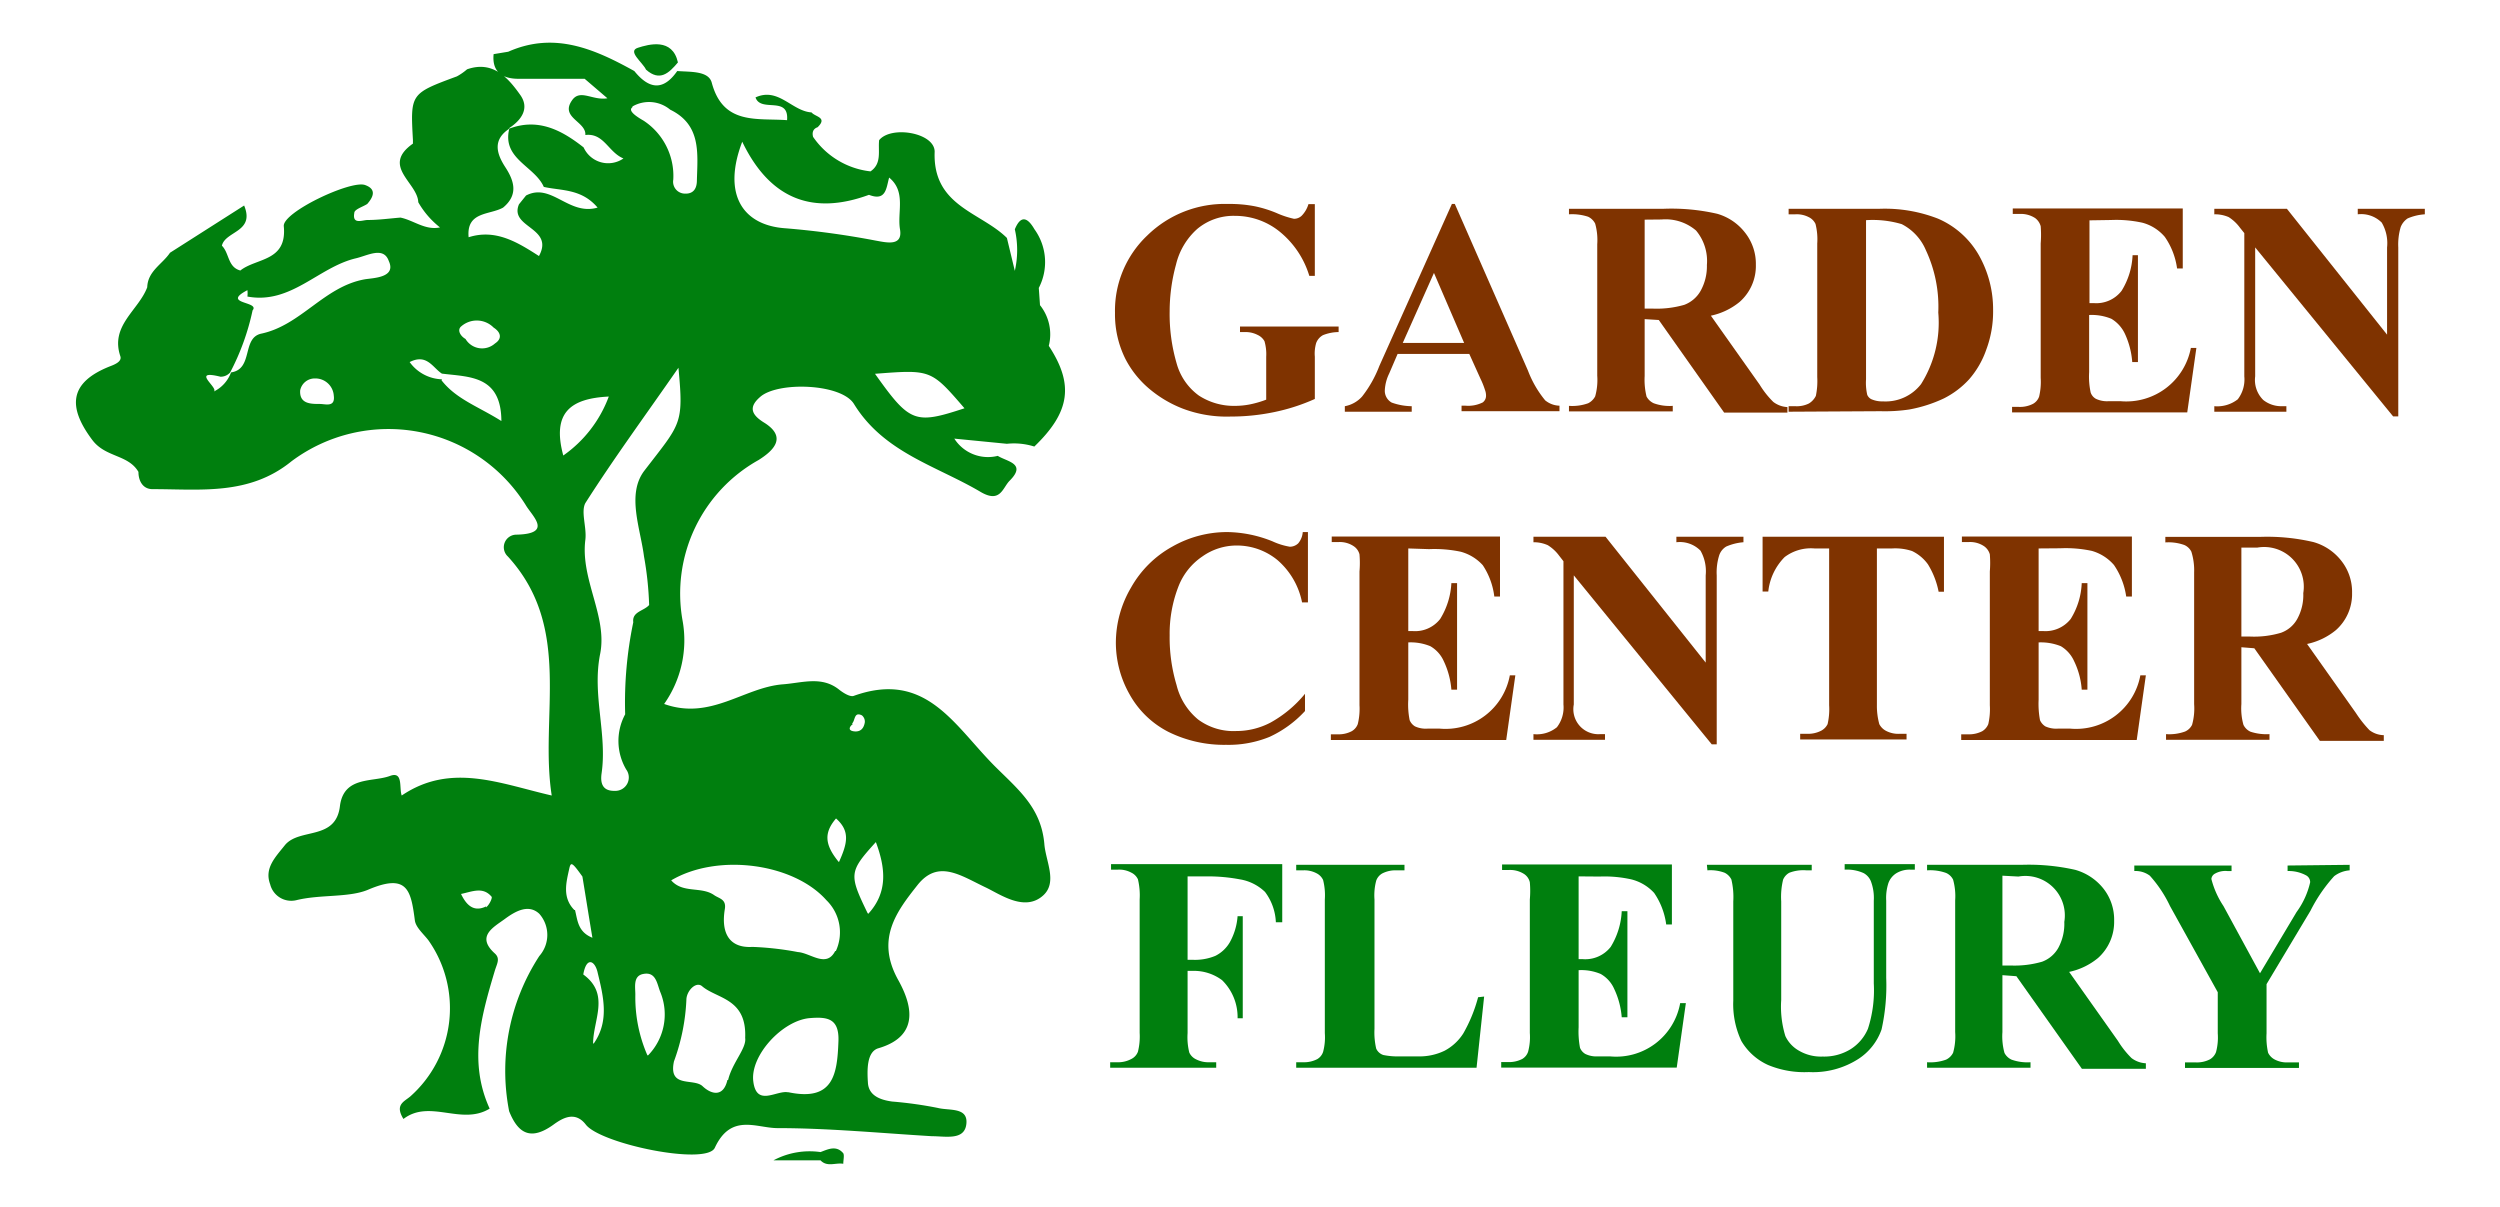 <svg id="Calque_1" data-name="Calque 1" xmlns="http://www.w3.org/2000/svg" viewBox="0 0 145 70"><defs><style>.cls-1{fill:#7f3300;}.cls-2{fill:#007f0e;}</style></defs><path class="cls-1" d="M76.26,11.84V16h-.32a5.26,5.26,0,0,0-1.75-2.59,4.09,4.09,0,0,0-2.54-.89,3.28,3.28,0,0,0-2.2.75,4,4,0,0,0-1.24,2.07,10.32,10.32,0,0,0-.37,2.72,10.16,10.16,0,0,0,.4,3,3.43,3.43,0,0,0,1.29,1.88,3.72,3.72,0,0,0,2.12.6,4.43,4.43,0,0,0,.87-.09,5.9,5.9,0,0,0,.92-.27V20.69a2.71,2.71,0,0,0-.1-.9.86.86,0,0,0-.39-.36,1.51,1.51,0,0,0-.73-.17h-.3v-.32h5.72v.32a2.49,2.49,0,0,0-.91.18.87.87,0,0,0-.39.45,2.17,2.17,0,0,0-.08.8v2.45a11.32,11.32,0,0,1-2.35.76,12.33,12.33,0,0,1-2.53.26,7.18,7.18,0,0,1-2.78-.46,6.84,6.84,0,0,1-2-1.2,5.67,5.67,0,0,1-1.32-1.67,5.78,5.78,0,0,1-.61-2.68,6,6,0,0,1,1.87-4.49,6.42,6.42,0,0,1,4.69-1.83,7.55,7.55,0,0,1,1.58.14,6.88,6.88,0,0,1,1.24.39,5.19,5.19,0,0,0,1,.33.64.64,0,0,0,.45-.18,1.61,1.61,0,0,0,.39-.67Z"/><path class="cls-1" d="M85.22,20.53H81.06l-.49,1.14a2.48,2.48,0,0,0-.25.95.78.78,0,0,0,.4.73,3.54,3.54,0,0,0,1.16.21v.32H78v-.32A1.77,1.77,0,0,0,79,23a6.81,6.81,0,0,0,1-1.77l4.21-9.4h.17l4.24,9.66a6.13,6.13,0,0,0,1,1.73,1.36,1.36,0,0,0,.83.31v.32H84.77v-.32H85a1.89,1.89,0,0,0,1-.19.48.48,0,0,0,.19-.4.91.91,0,0,0-.06-.32,4.7,4.7,0,0,0-.26-.65Zm-.3-.64-1.75-4.06-1.81,4.06Z"/><path class="cls-1" d="M95.39,18.51v3.3A4.05,4.05,0,0,0,95.5,23a.89.89,0,0,0,.42.39,2.69,2.69,0,0,0,1.1.15v.32H91v-.32a2.72,2.72,0,0,0,1.11-.15.93.93,0,0,0,.41-.4,3.51,3.51,0,0,0,.12-1.2V14.17a3.55,3.55,0,0,0-.12-1.2.88.88,0,0,0-.41-.4A3,3,0,0,0,91,12.43v-.32h5.47a11.86,11.86,0,0,1,3.13.29,3.13,3.13,0,0,1,1.61,1.09,2.91,2.91,0,0,1,.63,1.86,2.78,2.78,0,0,1-.94,2.16,3.89,3.89,0,0,1-1.67.8l2.83,4a5.22,5.22,0,0,0,.79,1,1.46,1.46,0,0,0,.82.3v.32H100l-3.79-5.37Zm0-5.77V17.9h.49a5.77,5.77,0,0,0,1.81-.22,1.83,1.83,0,0,0,.94-.8A2.94,2.94,0,0,0,99,15.37a2.75,2.75,0,0,0-.63-2,2.72,2.72,0,0,0-2-.64Z"/><path class="cls-1" d="M103.74,23.88v-.32h.39a1.58,1.58,0,0,0,.79-.16,1.06,1.06,0,0,0,.4-.44,4.21,4.21,0,0,0,.08-1.09V14.12a3.61,3.61,0,0,0-.1-1.13.83.83,0,0,0-.38-.39,1.52,1.52,0,0,0-.79-.17h-.39v-.32H109a8.5,8.5,0,0,1,3.4.57,5,5,0,0,1,2.38,2.13A6.39,6.39,0,0,1,115.6,18a6.3,6.3,0,0,1-.4,2.29,5.18,5.18,0,0,1-1,1.72,5.06,5.06,0,0,1-1.46,1.1,8.09,8.09,0,0,1-2,.64,9.65,9.65,0,0,1-1.67.1Zm4.49-11.11V22a3.11,3.11,0,0,0,.07.9.51.51,0,0,0,.23.25,1.55,1.55,0,0,0,.68.13,2.6,2.6,0,0,0,2.21-1,6.7,6.7,0,0,0,1-4.15,7.73,7.73,0,0,0-.72-3.62A3,3,0,0,0,110.3,13,5.91,5.91,0,0,0,108.23,12.77Z"/><path class="cls-1" d="M121.19,12.78v4.8h.24a1.85,1.85,0,0,0,1.62-.71,4.25,4.25,0,0,0,.64-2.07H124V21h-.33a4.72,4.72,0,0,0-.43-1.65,2,2,0,0,0-.78-.86,3,3,0,0,0-1.29-.22v3.31a4.37,4.37,0,0,0,.09,1.19.66.66,0,0,0,.3.36,1.49,1.49,0,0,0,.73.14H123a3.81,3.81,0,0,0,4.07-3.09h.32l-.53,3.74H116.7v-.32h.39a1.65,1.65,0,0,0,.83-.18.78.78,0,0,0,.35-.42,3.76,3.76,0,0,0,.09-1.09V14.12a6.21,6.21,0,0,0,0-1,.88.88,0,0,0-.32-.47,1.51,1.51,0,0,0-.91-.24h-.39v-.32h9.86v3.48h-.33a4.19,4.19,0,0,0-.71-1.83,2.58,2.58,0,0,0-1.29-.82,7.08,7.08,0,0,0-1.82-.16Z"/><path class="cls-1" d="M132.64,12.11l5.81,7.3V14.35a2.35,2.35,0,0,0-.31-1.44,1.69,1.69,0,0,0-1.39-.48v-.32h3.89v.32a3,3,0,0,0-1,.24,1.08,1.08,0,0,0-.4.5,3.55,3.55,0,0,0-.14,1.18v9.8h-.3l-8-9.8v7.48a1.63,1.63,0,0,0,.47,1.37,1.68,1.68,0,0,0,1.06.36h.28v.32h-4.18v-.32a1.93,1.93,0,0,0,1.36-.4,1.89,1.89,0,0,0,.38-1.33V13.52l-.25-.31a2.4,2.4,0,0,0-.66-.62,2,2,0,0,0-.83-.16v-.32Z"/><path class="cls-1" d="M75.86,30.86v4.08h-.34a4.37,4.37,0,0,0-1.42-2.45,3.7,3.7,0,0,0-2.37-.85,3.44,3.44,0,0,0-2,.64,3.72,3.72,0,0,0-1.35,1.66,7.54,7.54,0,0,0-.54,2.91,9.59,9.59,0,0,0,.4,2.88,3.74,3.74,0,0,0,1.25,2,3.44,3.44,0,0,0,2.2.67,4.27,4.27,0,0,0,2-.49,6.9,6.9,0,0,0,2-1.67v1a6.47,6.47,0,0,1-2.06,1.5,6.28,6.28,0,0,1-2.51.46,7.28,7.28,0,0,1-3.35-.75,5.35,5.35,0,0,1-2.25-2.17,6.08,6.08,0,0,1-.8-3,6.32,6.32,0,0,1,.88-3.2A6.15,6.15,0,0,1,68,31.7a6.42,6.42,0,0,1,3.19-.84,7.22,7.22,0,0,1,2.62.54,3.92,3.92,0,0,0,1,.31.7.7,0,0,0,.49-.2,1.15,1.15,0,0,0,.26-.65Z"/><path class="cls-1" d="M81.68,31.81V36.6h.23a1.84,1.84,0,0,0,1.62-.7,4.36,4.36,0,0,0,.65-2.08h.33V40h-.33a4.71,4.71,0,0,0-.44-1.65,1.88,1.88,0,0,0-.78-.87,3,3,0,0,0-1.28-.22v3.32a4.61,4.61,0,0,0,.08,1.19.76.76,0,0,0,.31.36,1.48,1.48,0,0,0,.73.13h.7a3.79,3.79,0,0,0,4.07-3.09h.32l-.53,3.75H77.19v-.33h.39a1.63,1.63,0,0,0,.82-.18.8.8,0,0,0,.35-.41,3.7,3.7,0,0,0,.1-1.1V33.15a5.86,5.86,0,0,0,0-1,.81.81,0,0,0-.32-.46,1.44,1.44,0,0,0-.9-.25h-.39v-.32H87v3.48h-.33A4.19,4.19,0,0,0,86,32.78,2.66,2.66,0,0,0,84.72,32a7.37,7.37,0,0,0-1.83-.15Z"/><path class="cls-1" d="M93.12,31.13l5.81,7.3V33.37a2.42,2.42,0,0,0-.3-1.43,1.68,1.68,0,0,0-1.4-.49v-.32h3.89v.32a3.1,3.1,0,0,0-1,.25.94.94,0,0,0-.4.49,3.28,3.28,0,0,0-.15,1.18v9.8h-.29l-8-9.8v7.49a1.45,1.45,0,0,0,1.53,1.72h.28v.33H88.94v-.33a1.84,1.84,0,0,0,1.36-.4,1.88,1.88,0,0,0,.38-1.32V32.55l-.25-.32a2.34,2.34,0,0,0-.66-.61,2,2,0,0,0-.83-.17v-.32Z"/><path class="cls-1" d="M112.75,31.13v3.19h-.31a4.78,4.78,0,0,0-.62-1.59,2.42,2.42,0,0,0-.92-.77,3.12,3.12,0,0,0-1.16-.15h-.88v9.08A4,4,0,0,0,109,42a.91.91,0,0,0,.39.39,1.53,1.53,0,0,0,.8.17h.39v.33h-6.17v-.33h.39a1.65,1.65,0,0,0,.83-.18A.86.86,0,0,0,106,42a3.85,3.85,0,0,0,.09-1.1V31.81h-.85a2.52,2.52,0,0,0-1.73.5,3.34,3.34,0,0,0-.95,2h-.33V31.13Z"/><path class="cls-1" d="M118.24,31.81V36.6h.24a1.86,1.86,0,0,0,1.62-.7,4.26,4.26,0,0,0,.64-2.08h.33V40h-.33a4.5,4.5,0,0,0-.44-1.65,1.92,1.92,0,0,0-.77-.87,3.12,3.12,0,0,0-1.29-.22v3.32a5.15,5.15,0,0,0,.08,1.19.81.81,0,0,0,.31.36,1.51,1.51,0,0,0,.73.13h.71a3.79,3.79,0,0,0,4.07-3.09h.32l-.53,3.75H113.75v-.33h.39a1.67,1.67,0,0,0,.83-.18.85.85,0,0,0,.35-.41,3.85,3.85,0,0,0,.09-1.1V33.15a6.37,6.37,0,0,0,0-1,.86.86,0,0,0-.32-.46,1.45,1.45,0,0,0-.91-.25h-.39v-.32h9.86v3.48h-.33a4.31,4.31,0,0,0-.71-1.83,2.65,2.65,0,0,0-1.29-.82,7.22,7.22,0,0,0-1.82-.15Z"/><path class="cls-1" d="M130,37.54v3.3a3.51,3.51,0,0,0,.12,1.2.84.84,0,0,0,.41.4,3,3,0,0,0,1.1.14v.33h-6v-.33a2.69,2.69,0,0,0,1.1-.15.82.82,0,0,0,.41-.39,3.51,3.51,0,0,0,.12-1.2V33.2A3.62,3.62,0,0,0,127.1,32a.82.82,0,0,0-.41-.39,2.73,2.73,0,0,0-1.1-.15v-.32h5.47a11.73,11.73,0,0,1,3.12.3,3.13,3.13,0,0,1,1.62,1.09,2.9,2.9,0,0,1,.62,1.86,2.79,2.79,0,0,1-.93,2.15,3.88,3.88,0,0,1-1.68.81l2.83,4a6.72,6.72,0,0,0,.79,1,1.41,1.41,0,0,0,.83.29v.33h-3.71l-3.8-5.37Zm0-5.78v5.16h.5a5.45,5.45,0,0,0,1.8-.22,1.75,1.75,0,0,0,.94-.8,2.87,2.87,0,0,0,.35-1.5,2.3,2.3,0,0,0-2.66-2.64Z"/><path class="cls-2" d="M68.88,50.83v4.84h.34a3.07,3.07,0,0,0,1.27-.23,2,2,0,0,0,.84-.79,3.65,3.65,0,0,0,.45-1.51h.3v5.92h-.3a3,3,0,0,0-.9-2.21,2.73,2.73,0,0,0-1.66-.54h-.34v3.61a3.65,3.65,0,0,0,.1,1.13.81.81,0,0,0,.39.39,1.56,1.56,0,0,0,.78.17h.39v.32H64.39v-.32h.39a1.61,1.61,0,0,0,.82-.18A.78.78,0,0,0,66,61a3.62,3.62,0,0,0,.1-1.09V52.17A4,4,0,0,0,66,51a.81.81,0,0,0-.39-.39,1.46,1.46,0,0,0-.78-.17h-.39v-.32h9.93v3.37H74a3.14,3.14,0,0,0-.63-1.76A2.74,2.74,0,0,0,71.9,51,9.93,9.93,0,0,0,70,50.83Z"/><path class="cls-2" d="M86.08,57.8l-.44,4.13H75.18v-.32h.39a1.67,1.67,0,0,0,.83-.18.77.77,0,0,0,.34-.42,3.3,3.3,0,0,0,.1-1.09V52.17a3.61,3.61,0,0,0-.1-1.13.83.83,0,0,0-.38-.39,1.52,1.52,0,0,0-.79-.17h-.39v-.32h6.28v.32H81a1.67,1.67,0,0,0-.83.18.78.78,0,0,0-.35.42,3.3,3.3,0,0,0-.1,1.09v7.5a4.15,4.15,0,0,0,.1,1.15.69.69,0,0,0,.41.37,4.26,4.26,0,0,0,1,.08h1a3.33,3.33,0,0,0,1.56-.33,2.89,2.89,0,0,0,1.08-1,8.71,8.71,0,0,0,.86-2.1Z"/><path class="cls-2" d="M91.56,50.83v4.8h.23a1.87,1.87,0,0,0,1.63-.71,4.32,4.32,0,0,0,.64-2.07h.33V59h-.33a4.71,4.71,0,0,0-.44-1.65,1.85,1.85,0,0,0-.78-.86,2.89,2.89,0,0,0-1.28-.22v3.31a5.09,5.09,0,0,0,.08,1.19.72.72,0,0,0,.31.36,1.46,1.46,0,0,0,.73.14h.7a3.77,3.77,0,0,0,4.07-3.09h.33l-.53,3.74H87.07v-.32h.39a1.67,1.67,0,0,0,.83-.18.77.77,0,0,0,.34-.42,3.3,3.3,0,0,0,.1-1.09V52.17a5.71,5.71,0,0,0,0-1,.79.79,0,0,0-.32-.47,1.5,1.5,0,0,0-.9-.24h-.39v-.32h9.85v3.48h-.33a4.19,4.19,0,0,0-.7-1.83A2.67,2.67,0,0,0,94.6,51a7.17,7.17,0,0,0-1.83-.16Z"/><path class="cls-2" d="M99,50.16h6.08v.32h-.3a2.26,2.26,0,0,0-1,.14.82.82,0,0,0-.36.4,4.24,4.24,0,0,0-.11,1.26V58a5.83,5.83,0,0,0,.24,2.09,1.9,1.9,0,0,0,.79.85,2.52,2.52,0,0,0,1.38.34,2.92,2.92,0,0,0,1.62-.43,2.59,2.59,0,0,0,1-1.18,7.25,7.25,0,0,0,.34-2.63v-4.8a2.74,2.74,0,0,0-.17-1.13.94.94,0,0,0-.42-.47,2.35,2.35,0,0,0-1.1-.2v-.32h4.07v.32h-.24a1.49,1.49,0,0,0-.82.2,1.12,1.12,0,0,0-.48.6,2.82,2.82,0,0,0-.12,1v4.47a11.71,11.71,0,0,1-.27,3,3.36,3.36,0,0,1-1.33,1.7,4.86,4.86,0,0,1-2.89.77,5.49,5.49,0,0,1-2.36-.41A3.44,3.44,0,0,1,101,60.38a5,5,0,0,1-.47-2.34V52.28a4.37,4.37,0,0,0-.11-1.27.87.87,0,0,0-.39-.39,2.31,2.31,0,0,0-1-.14Z"/><path class="cls-2" d="M116.14,56.56v3.3a3.62,3.62,0,0,0,.12,1.21.87.87,0,0,0,.41.39,2.73,2.73,0,0,0,1.1.15v.32h-6v-.32a2.69,2.69,0,0,0,1.1-.15.88.88,0,0,0,.41-.4,3.51,3.51,0,0,0,.12-1.2V52.22a3.59,3.59,0,0,0-.12-1.2.82.82,0,0,0-.41-.39,2.73,2.73,0,0,0-1.1-.15v-.32h5.47a12.27,12.27,0,0,1,3.12.29A3.19,3.19,0,0,1,122,51.54a2.9,2.9,0,0,1,.62,1.86,2.81,2.81,0,0,1-.93,2.16,3.88,3.88,0,0,1-1.68.81l2.83,4a5.22,5.22,0,0,0,.79,1,1.49,1.49,0,0,0,.83.3v.32h-3.71l-3.8-5.37Zm0-5.77V56h.5a5.74,5.74,0,0,0,1.8-.22,1.79,1.79,0,0,0,.94-.8,2.93,2.93,0,0,0,.35-1.51,2.29,2.29,0,0,0-2.66-2.63Z"/><path class="cls-2" d="M136.28,50.16v.32a1.69,1.69,0,0,0-.9.34,8.94,8.94,0,0,0-1.37,2l-2.55,4.26v2.85a4.12,4.12,0,0,0,.09,1.13.88.88,0,0,0,.38.39,1.49,1.49,0,0,0,.75.17h.66v.32h-6.61v-.32h.62a1.65,1.65,0,0,0,.83-.18.83.83,0,0,0,.35-.42,3.3,3.3,0,0,0,.1-1.09V57.55l-2.77-5a7.24,7.24,0,0,0-1.17-1.76,1.38,1.38,0,0,0-.9-.27v-.32h5.64v.32h-.25a1.23,1.23,0,0,0-.71.15.39.39,0,0,0-.21.31,5.1,5.1,0,0,0,.7,1.57l2.12,3.9,2.12-3.55a4.69,4.69,0,0,0,.79-1.73.45.45,0,0,0-.22-.39,2.12,2.12,0,0,0-1.09-.26v-.32Z"/><path class="cls-2" d="M13.43,21.56l0,0h0Z"/><path class="cls-2" d="M39.32,3.62C39,2.18,37.63,2.57,37,2.77s.26.83.47,1.27C38.27,4.75,38.8,4.24,39.32,3.62Z"/><path class="cls-2" d="M47.59,66.82a4.46,4.46,0,0,0-2.73.48h2.73c.39.41.88.12,1.32.2,0-.21.07-.48,0-.61C48.5,66.4,48,66.67,47.59,66.82Z"/><path class="cls-2" d="M57.73,44.47c-2.37-2.36-4-5.62-8.21-4.11-.21.08-.61-.17-.85-.36-1-.8-2.11-.4-3.25-.31-2.27.17-4.19,2.11-6.9,1.14A6.41,6.41,0,0,0,39.59,36,8.87,8.87,0,0,1,44,26.68c.84-.53,1.7-1.32.3-2.18-.77-.48-.85-.92-.22-1.47,1-.91,4.71-.8,5.45.4,1.74,2.83,4.78,3.58,7.36,5.11,1.14.66,1.26-.25,1.67-.66,1-1-.15-1.1-.69-1.44a2.32,2.32,0,0,1-2.52-1l3.05.3a3.91,3.91,0,0,1,1.59.16c2.08-2,2.31-3.6.84-5.84a2.71,2.71,0,0,0-.51-2.36l-.07-1A3.25,3.25,0,0,0,60,13.3c-.29-.5-.73-1-1.14,0a5.45,5.45,0,0,1,0,2.41h0l-.46-1.91c-1.53-1.51-4.31-1.84-4.19-5,0-1.11-2.53-1.53-3.22-.67-.07.63.17,1.35-.5,1.81a4.66,4.66,0,0,1-3.33-2c-.07-.26,0-.47.26-.56.6-.58-.15-.6-.35-.86-1.14-.07-1.92-1.48-3.25-.87.3.9,1.95-.12,1.83,1.32-1.75-.13-3.71.3-4.37-2.18-.19-.69-1.24-.61-2-.67-.85,1.22-1.68,1-2.49,0C34.5,2.85,32.16,1.81,29.48,3l-.85.14c-.1,1,.47,1.42,1.41,1.43h3.87L35.23,5.7c-.86.15-1.59-.57-2.06.13-.69,1,.84,1.22.78,2,1.08-.13,1.33,1,2.21,1.36a1.56,1.56,0,0,1-2.31-.64c-1.27-1-2.63-1.72-4.31-1.09-.44,1.76,1.47,2.17,2,3.38,1,.23,2.18.09,3.12,1.2-1.68.49-2.68-1.47-4.15-.7l-.41.51c-.58,1.37,2.07,1.33,1.16,3-1.23-.79-2.51-1.59-4.08-1.09-.14-1.51,1.23-1.28,2-1.72.89-.74.65-1.54.13-2.34s-.75-1.6.25-2.25l-.06,0c.75-.48,1.23-1.17.67-1.95-.71-1-1.59-2-3.08-1.48a3.29,3.29,0,0,1-.59.41c-2.7,1-2.7,1-2.55,3.69,0,.07,0,.18,0,.21-1.86,1.31.27,2.26.31,3.4a5,5,0,0,0,1.26,1.46h0c-.86.18-1.52-.41-2.29-.57-.63.05-1.27.14-1.91.14-.3,0-.9.29-.77-.41,0-.21.49-.35.75-.52.36-.41.55-.86-.13-1.1-.83-.29-4.79,1.58-4.71,2.39.2,2.06-1.59,1.83-2.52,2.57-.74-.2-.63-1-1.07-1.44.2-.86,1.93-.78,1.29-2.33l-4.3,2.74c-.44.66-1.29,1.06-1.32,2-.5,1.34-2.16,2.22-1.56,4,.1.3-.29.47-.61.59-2.34.93-2.48,2.33-1,4.29.77,1,2.07.82,2.66,1.83,0,.54.27,1,.81,1,2.78,0,5.61.38,8.06-1.61a9.39,9.39,0,0,1,13.59,2.53c.38.65,1.6,1.67-.53,1.72a.73.73,0,0,0-.5,1.27c3.79,4.15,1.82,9.24,2.54,13.86-3-.69-5.85-1.93-8.7,0-.16-.43.1-1.42-.67-1.14-1,.38-2.67,0-2.91,1.72h0C19.5,48.77,17.4,48,16.54,49c-.57.72-1.22,1.35-.87,2.29a1.26,1.26,0,0,0,1.52.92c1.38-.34,3-.14,4.12-.59,2.32-1,2.52,0,2.75,1.75.05.42.5.79.79,1.17a6.84,6.84,0,0,1-1.06,9.06c-.36.3-.9.48-.39,1.3,1.53-1.17,3.37.4,5-.6-1.24-2.71-.49-5.36.3-8,.12-.4.33-.7,0-1-1.11-1-.07-1.52.58-2s1.39-.87,2-.3a1.85,1.85,0,0,1,0,2.45,12.21,12.21,0,0,0-1.75,9c.53,1.33,1.28,1.71,2.57.78.51-.37,1.25-.82,1.88,0,.87,1.12,7,2.39,7.48,1.34.93-2,2.38-1.16,3.59-1.14,3,0,6,.29,9,.47.81,0,1.9.26,2-.72s-1-.75-1.66-.92a23,23,0,0,0-2.64-.37c-.67-.09-1.36-.33-1.41-1.08s-.07-1.77.57-2c2.66-.76,1.83-2.82,1.17-4-1.29-2.35-.08-3.94,1.13-5.47s2.51-.55,4,.15c.86.42,2.25,1.4,3.3.44.84-.77.13-2,.06-3C60.38,46.86,59.1,45.83,57.73,44.47ZM55.94,23.68c-2.88.95-3.17.84-5.19-2C54,21.43,54,21.43,55.94,23.68ZM43.05,8.22c1.63,3.39,4.14,4.26,7.35,3.08,1,.39,1-.4,1.17-1,1,.82.46,2,.63,3s-.77.77-1.38.66a48.73,48.73,0,0,0-5.27-.72C43.08,13.07,41.88,11.28,43.05,8.22ZM18.56,23.43c-.54,0-1.2,0-1.15-.79a.86.86,0,0,1,.85-.69,1.07,1.07,0,0,1,1.1,1C19.45,23.64,18.87,23.43,18.56,23.43Zm2.6-7.23c-2.36.42-3.7,2.66-6,3.15-1.15.24-.45,2.06-1.76,2.25a2,2,0,0,1-1,1.11c.31-.2-1.39-1.3.39-.86a.73.73,0,0,0,.56-.25A14,14,0,0,0,14.65,18c.45-.53-1.86-.36-.3-1.17a1.61,1.61,0,0,1,0,.37c2.53.47,4.12-1.71,6.3-2.22.68-.16,1.6-.7,1.9.16C23,16.11,21.64,16.12,21.16,16.2ZM28.63,19c.42.27.51.64.08.92A1.12,1.12,0,0,1,27,19.66c-.3-.17-.5-.52-.25-.73A1.37,1.37,0,0,1,28.63,19Zm-3,3A2.4,2.4,0,0,1,23.76,21c1-.51,1.34.33,1.87.67,1.6.2,3.44.1,3.45,2.75C27.75,23.58,26.47,23.16,25.61,22.06Zm2.57,30.57c-.6.29-1.07.1-1.46-.72.66-.14,1.28-.44,1.78.17C28.55,52.14,28.34,52.54,28.18,52.63Zm8.49-46.4a1.92,1.92,0,0,1,2.18.19c1.81.88,1.59,2.53,1.55,4.1,0,.41-.15.79-.69.77a.69.69,0,0,1-.68-.81A3.83,3.83,0,0,0,37.33,7C37,6.81,36.39,6.44,36.67,6.23ZM35.31,23a7.25,7.25,0,0,1-2.64,3.42C32,23.93,33.09,23.11,35.31,23Zm-2,29.78c-.71-.73-.47-1.59-.29-2.41.09-.39.16-.37.76.47.19,1.15.37,2.3.58,3.55C33.51,54.05,33.5,53.37,33.35,52.78Zm1.09,7.74c0-1.36,1-2.86-.57-4,.19-1.09.7-.78.84-.08C35,57.8,35.35,59.22,34.44,60.52Zm1.22-14.65c-.7,0-.8-.48-.73-1,.34-2.31-.56-4.57-.08-6.95.43-2.18-1.15-4.31-.86-6.61.09-.71-.27-1.62,0-2.13,1.65-2.59,3.47-5.07,5.4-7.85.31,3.32.15,3.2-2,6-1,1.36-.21,3.3,0,4.93a19.13,19.13,0,0,1,.3,2.83c-.3.35-1,.38-.92,1a22.78,22.78,0,0,0-.47,5.34,3.26,3.26,0,0,0,.06,3.2A.78.78,0,0,1,35.66,45.87Zm1.93,15.34a8.41,8.41,0,0,1-.7-3.52c0-.45-.14-1.09.46-1.2.76-.15.8.61,1,1.08A3.4,3.4,0,0,1,37.59,61.21Zm4.64,1.43c-.23,1-.92.85-1.44.36s-2,.14-1.66-1.44A11.82,11.82,0,0,0,39.81,58c0-.53.56-1.1.91-.8.86.74,2.6.69,2.5,3C43.31,60.8,42.47,61.63,42.23,62.64Zm3.5.71c-.68-.11-1.82.86-2-.64s1.7-3.53,3.28-3.66c1-.08,1.71,0,1.66,1.34C48.56,62.29,48.35,63.9,45.73,63.35Zm2.75-8.19c-.51,1-1.43.11-2.16.06a17.63,17.63,0,0,0-2.64-.3c-1.29.08-1.84-.74-1.6-2.19.1-.59-.34-.61-.63-.82-.74-.51-1.81-.08-2.48-.85,2.69-1.59,7.09-1,9,1.15A2.6,2.6,0,0,1,48.48,55.16Zm.18-5.2c-.81-1-.82-1.68-.13-2.49C49.32,48.21,49.15,48.91,48.66,50Zm.8-8c.19-.16.1-.7.57-.47a.47.47,0,0,1,.17.4c-.05.32-.22.57-.61.53S49.26,42.15,49.46,42Zm.9,11c-1.09-2.25-1.08-2.4.48-4.12C51.36,50.34,51.51,51.75,50.36,53Z"/></svg>